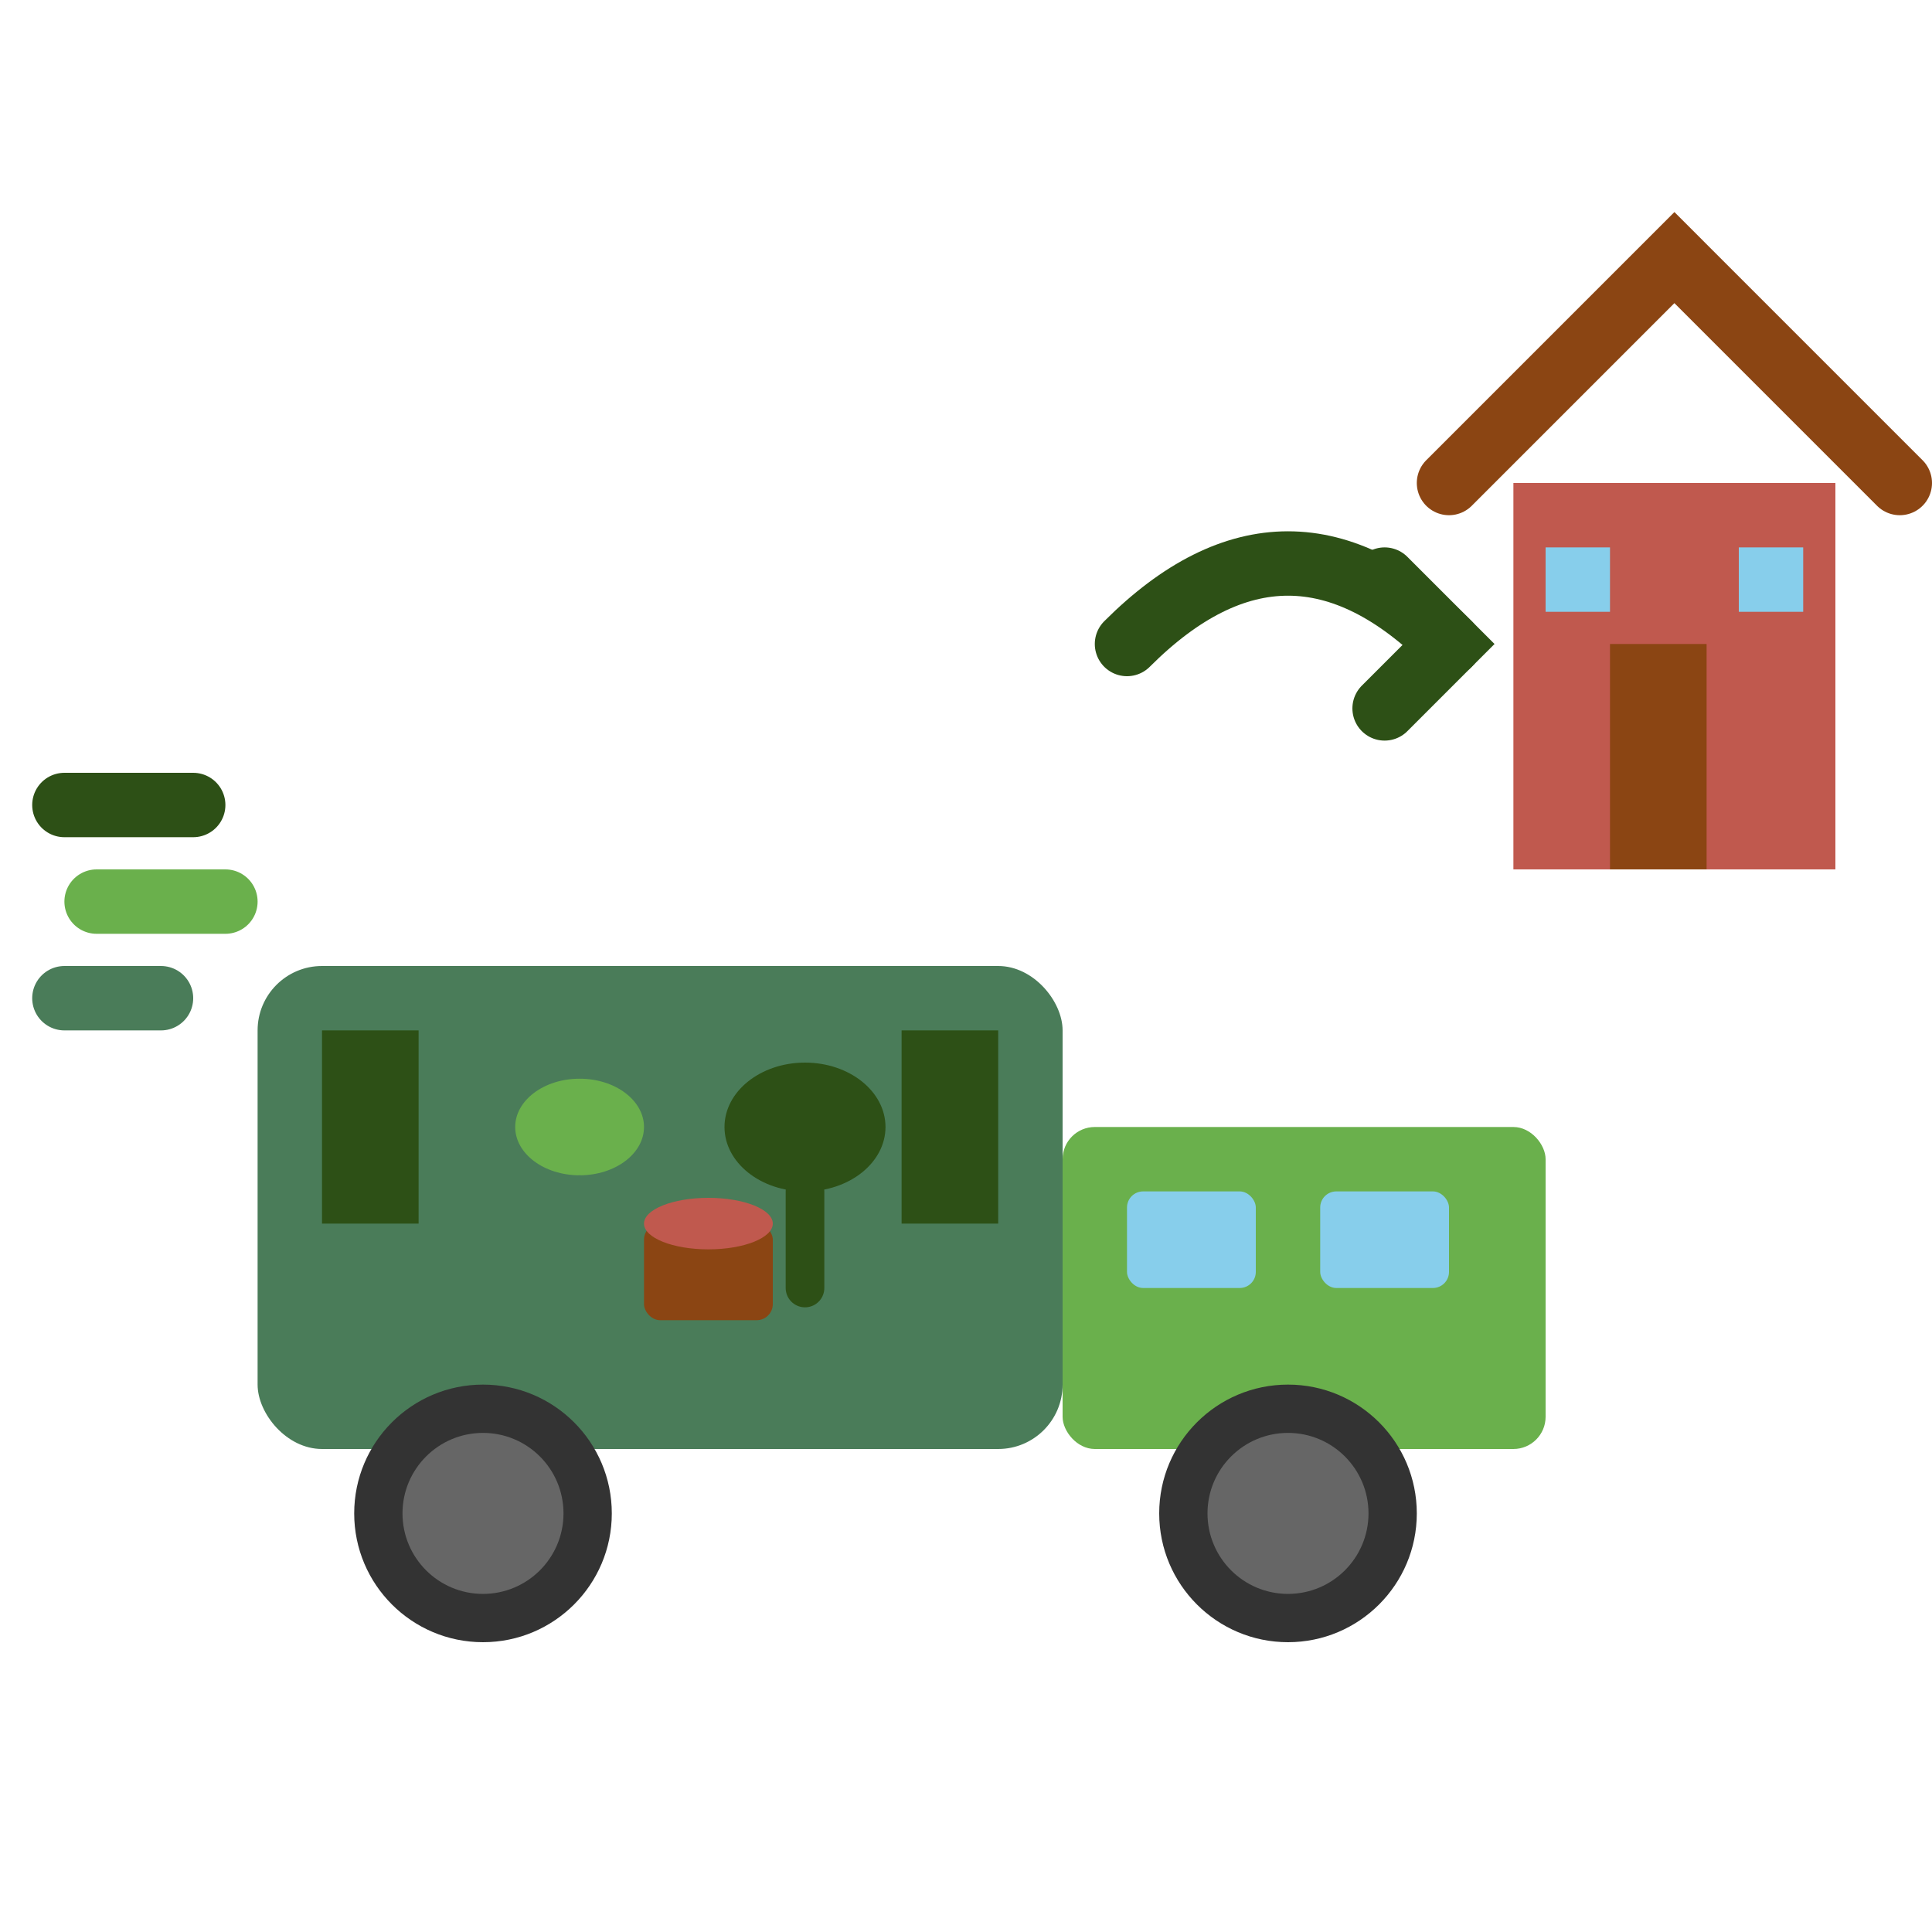 <svg width="60" height="60" viewBox="0 0 60 60" fill="none" xmlns="http://www.w3.org/2000/svg">
    <!-- Service icon 3: Home delivery -->
    
    <!-- Delivery truck -->
    <rect x="8" y="30" width="25" height="15" rx="2" fill="#4a7c59"/>
    <rect x="33" y="35" width="15" height="10" rx="1" fill="#6ab04c"/>
    
    <!-- Truck cabin windows -->
    <rect x="35" y="37" width="4" height="3" rx="0.5" fill="#87ceeb"/>
    <rect x="41" y="37" width="4" height="3" rx="0.5" fill="#87ceeb"/>
    
    <!-- Wheels -->
    <circle cx="15" cy="47" r="4" fill="#333"/>
    <circle cx="15" cy="47" r="2.5" fill="#666"/>
    <circle cx="40" cy="47" r="4" fill="#333"/>
    <circle cx="40" cy="47" r="2.5" fill="#666"/>
    
    <!-- Truck details -->
    <rect x="10" y="32" width="3" height="6" fill="#2d5016"/>
    <rect x="28" y="32" width="3" height="6" fill="#2d5016"/>
    
    <!-- Plants in truck bed -->
    <ellipse cx="18" cy="35" rx="2" ry="1.5" fill="#6ab04c"/>
    <path d="M18 37 L18 39" stroke="#4a7c59" stroke-width="1" stroke-linecap="round"/>
    <ellipse cx="25" cy="35" rx="2.5" ry="2" fill="#2d5016"/>
    <path d="M25 37 L25 40" stroke="#2d5016" stroke-width="1.2" stroke-linecap="round"/>
    
    <!-- Small pot -->
    <rect x="20" y="38" width="4" height="3" rx="0.5" fill="#8b4513"/>
    <ellipse cx="22" cy="38" rx="2" ry="0.8" fill="#c0594e"/>
    
    <!-- Movement lines -->
    <path d="M2 25 L6 25" stroke="#2d5016" stroke-width="2" stroke-linecap="round"/>
    <path d="M3 28 L7 28" stroke="#6ab04c" stroke-width="2" stroke-linecap="round"/>
    <path d="M2 31 L5 31" stroke="#4a7c59" stroke-width="2" stroke-linecap="round"/>
    
    <!-- House destination -->
    <path d="M45 15 L52 8 L59 15" stroke="#8b4513" stroke-width="2" stroke-linecap="round" fill="none"/>
    <rect x="47" y="15" width="10" height="12" fill="#c0594e"/>
    <rect x="50" y="20" width="3" height="7" fill="#8b4513"/>
    <rect x="48" y="17" width="2" height="2" fill="#87ceeb"/>
    <rect x="54" y="17" width="2" height="2" fill="#87ceeb"/>
    
    <!-- Delivery arrow -->
    <path d="M35 20 Q40 15 45 20" stroke="#2d5016" stroke-width="2" stroke-linecap="round" fill="none"/>
    <path d="M43 18 L45 20 L43 22" stroke="#2d5016" stroke-width="2" stroke-linecap="round" fill="none"/>
</svg>
